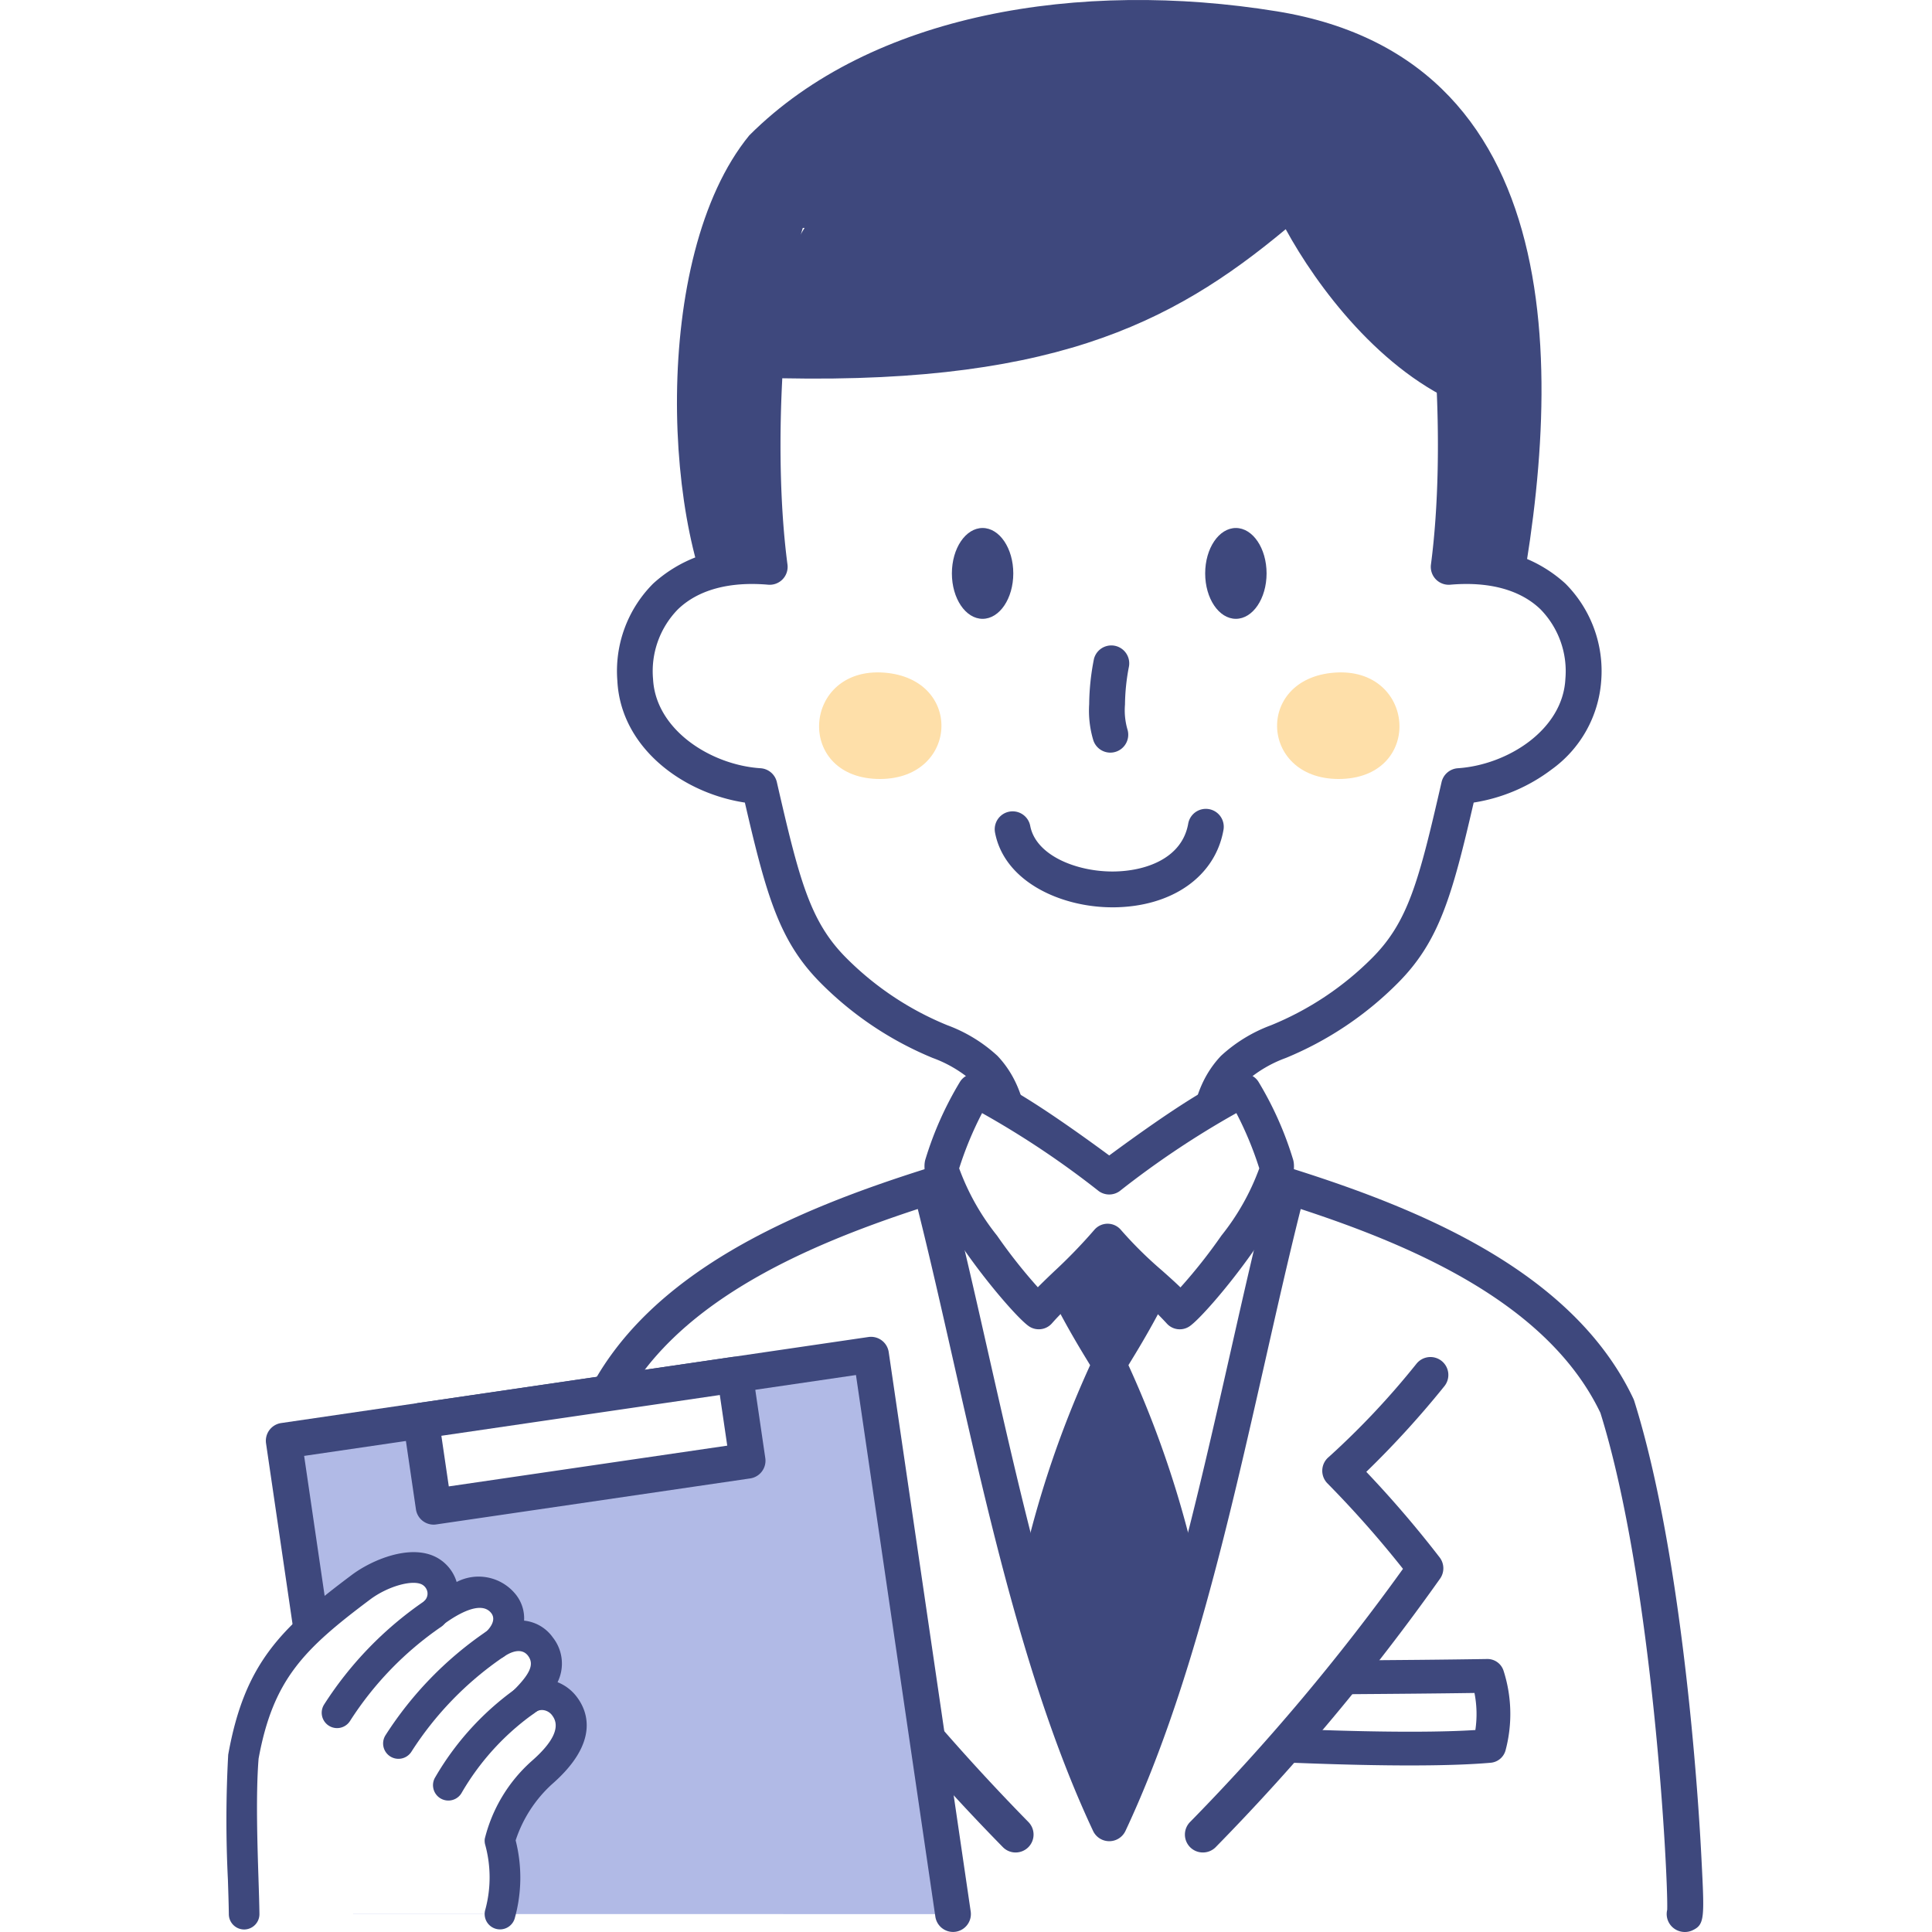 <svg xmlns="http://www.w3.org/2000/svg" width="128" height="128" viewBox="0 0 128 128">
  <g id="main_contents_img_09" transform="translate(-40.556 -72)">
    <rect id="Base" width="128" height="128" transform="translate(40.556 72)" fill="#fff"/>
    <g id="グループ_313" data-name="グループ 313" transform="translate(-25.316 -478.545)">
      <g id="グループ_293" data-name="グループ 293" transform="translate(106.758 550.545)">
        <g id="グループ_282" data-name="グループ 282" transform="translate(3.965)">
          <path id="パス_1612" data-name="パス 1612" d="M173.717,559.514c8.093-8.093,21.9-10.335,34.95-8.219,20.205,3.276,18.866,25.679,15.717,41.064-14.856.438-37.34-.311-52.2.127C168.083,586.291,167.092,567.616,173.717,559.514Z" transform="translate(-168.926 -550.545)" fill="#3e487d"/>
        </g>
        <g id="グループ_283" data-name="グループ 283" transform="translate(0 12.733)">
          <path id="パス_1613" data-name="パス 1613" d="M198.883,657.725c-.32-3.281-.665-6.959,1.529-9.27,1.805-1.9,5.414-1.885,9.985-6.456,2.62-2.62,3.392-5.552,4.925-12.231,3.652-.242,8.017-2.868,8.23-7.037s-2.558-8.041-8.916-7.489c1.107-8.428.1-20.423-1.373-23.637H171.031c-1.471,3.214-2.48,15.208-1.373,23.637-6.357-.553-9.129,3.32-8.916,7.489s4.578,6.794,8.231,7.037c1.533,6.679,2.3,9.611,4.925,12.231,4.571,4.571,8.18,4.555,9.986,6.456,2.194,2.311,1.849,5.989,1.529,9.27Z" transform="translate(-159.544 -590.418)" fill="#fff"/>
          <path id="パス_1614" data-name="パス 1614" d="M196.569,656.6H183.1a1.187,1.187,0,0,1-1.181-1.3c.293-3,.625-6.406-1.208-8.338a8.354,8.354,0,0,0-2.578-1.5,22.593,22.593,0,0,1-7.386-4.934c-2.75-2.75-3.61-5.741-5.053-11.983-4.121-.623-8.222-3.645-8.448-8.063a8.194,8.194,0,0,1,2.371-6.445,9,9,0,0,1,6.391-2.343c-.868-8.523.12-19.588,1.633-22.892a1.187,1.187,0,0,1,1.079-.693h42.234a1.187,1.187,0,0,1,1.079.693c1.512,3.3,2.5,14.369,1.633,22.892a9,9,0,0,1,6.391,2.343,8.2,8.2,0,0,1,2.371,6.445,7.93,7.93,0,0,1-3.288,5.871,11.5,11.5,0,0,1-5.16,2.191c-1.444,6.242-2.3,9.234-5.054,11.984a22.59,22.59,0,0,1-7.386,4.934,8.351,8.351,0,0,0-2.578,1.5c-1.833,1.931-1.5,5.335-1.208,8.338a1.187,1.187,0,0,1-1.181,1.3ZM184.4,654.225h10.867c-.259-3.061-.282-6.527,1.97-8.9a10.01,10.01,0,0,1,3.322-2.03,20.231,20.231,0,0,0,6.685-4.449c2.411-2.411,3.113-5.148,4.608-11.658a1.186,1.186,0,0,1,1.078-.918c3.292-.219,6.952-2.542,7.124-5.914a5.863,5.863,0,0,0-1.649-4.616c-1.337-1.29-3.405-1.854-5.978-1.63a1.187,1.187,0,0,1-1.279-1.337c1.042-7.934.152-18.6-1.016-22.3h-40.6c-1.168,3.692-2.058,14.362-1.016,22.3a1.186,1.186,0,0,1-1.279,1.337c-2.574-.224-4.642.34-5.978,1.63a5.86,5.86,0,0,0-1.649,4.616c.173,3.372,3.832,5.7,7.124,5.914a1.186,1.186,0,0,1,1.078.918c1.494,6.509,2.2,9.247,4.608,11.658a20.234,20.234,0,0,0,6.685,4.449,10.017,10.017,0,0,1,3.322,2.029C184.683,647.7,184.659,651.164,184.4,654.225Z" transform="translate(-157.23 -588.105)" fill="#3e487d"/>
        </g>
        <g id="グループ_286" data-name="グループ 286" transform="translate(13.38 44.547)">
          <g id="グループ_284" data-name="グループ 284">
            <path id="パス_1615" data-name="パス 1615" d="M200.506,689.008c-5.429-.2-4.866-7.437.492-7.043S205.935,689.2,200.506,689.008Z" transform="translate(-196.697 -681.949)" fill="#fedfa9"/>
          </g>
          <g id="グループ_285" data-name="グループ 285" transform="translate(30.341)">
            <path id="パス_1616" data-name="パス 1616" d="M290.5,689.008c5.429-.2,4.865-7.437-.492-7.043S285.066,689.2,290.5,689.008Z" transform="translate(-286.197 -681.949)" fill="#fedfa9"/>
          </g>
        </g>
        <g id="グループ_289" data-name="グループ 289" transform="translate(22.179 34.981)">
          <g id="グループ_287" data-name="グループ 287">
            <ellipse id="楕円形_7" data-name="楕円形 7" cx="2.034" cy="3.009" rx="2.034" ry="3.009" fill="#3e487d"/>
          </g>
          <g id="グループ_288" data-name="グループ 288" transform="translate(16.781)">
            <ellipse id="楕円形_8" data-name="楕円形 8" cx="2.034" cy="3.009" rx="2.034" ry="3.009" fill="#3e487d"/>
          </g>
        </g>
        <g id="グループ_290" data-name="グループ 290" transform="translate(31.272 42.728)">
          <path id="パス_1617" data-name="パス 1617" d="M250.879,683.72a1.186,1.186,0,0,1-1.135-.842,6.808,6.808,0,0,1-.267-2.369,16,16,0,0,1,.317-3,1.187,1.187,0,0,1,2.315.521,13.85,13.85,0,0,0-.26,2.515,4.544,4.544,0,0,0,.165,1.643,1.188,1.188,0,0,1-1.136,1.532Z" transform="translate(-249.474 -676.584)" fill="#3e487d"/>
        </g>
        <g id="グループ_291" data-name="グループ 291" transform="translate(25.017 53.587)">
          <path id="パス_1618" data-name="パス 1618" d="M238.818,715.138c-3.4,0-7.15-1.691-7.773-4.949a1.186,1.186,0,1,1,2.331-.446c.377,1.97,3.073,3.022,5.442,3.022h.057c2.134-.015,4.56-.856,4.968-3.17a1.186,1.186,0,1,1,2.337.413c-.545,3.089-3.406,5.1-7.288,5.131Z" transform="translate(-231.024 -708.613)" fill="#3e487d"/>
        </g>
        <g id="グループ_292" data-name="グループ 292" transform="translate(9.181 5.02)">
          <path id="パス_1619" data-name="パス 1619" d="M184.312,585.345c19.367.674,27.527-3.511,35.115-9.827,2.053,3.764,6.3,9.494,11.869,11.73,0-12.972-5.241-20.244-19.064-21.684C197.04,563.982,185.773,571.279,184.312,585.345Z" transform="translate(-184.312 -565.352)" fill="#3e487d"/>
        </g>
      </g>
      <g id="グループ_302" data-name="グループ 302" transform="translate(100.014 621.677)">
        <g id="グループ_294" data-name="グループ 294" transform="translate(1.194 7.452)">
          <path id="パス_1620" data-name="パス 1620" d="M140.894,830.576c-.224.353.607-21.332,4.475-33.638,3.81-8.068,13.808-12.059,21.8-14.588H190.86c7.994,2.529,17.988,6.519,21.8,14.588,3.868,12.306,4.7,33.991,4.472,33.638" transform="translate(-140.86 -782.35)" fill="#fff"/>
        </g>
        <g id="グループ_295" data-name="グループ 295" transform="translate(31.935 9.376)">
          <path id="パス_1621" data-name="パス 1621" d="M246,833.354c0-.055,0-.1,0-.142a67.794,67.794,0,0,0-5.777-35.245c.093-.213,4.314-6.683,4.311-9.941H233.372c0,3.258,4.218,9.728,4.311,9.941a67.8,67.8,0,0,0-5.777,35.245c0,.044,0,.087,0,.142Z" transform="translate(-231.537 -788.026)" fill="#3e487d"/>
        </g>
        <g id="グループ_296" data-name="グループ 296" transform="translate(0 6.265)">
          <path id="パス_1622" data-name="パス 1622" d="M140.894,829.057c-.224.352.607-19.814,4.475-32.12,3.81-8.068,13.808-12.059,21.8-14.588,3.4,13.208,6.078,29.914,11.848,42.214,5.77-12.3,8.448-29.006,11.845-42.214,7.994,2.529,17.988,6.519,21.8,14.588,3.868,12.306,4.7,33.991,4.472,33.638" transform="translate(-139.666 -781.163)" fill="#fff"/>
          <path id="パス_1623" data-name="パス 1623" d="M214.814,829.452a1.2,1.2,0,0,1-1.011-.554,1.183,1.183,0,0,1-.152-.913c.072-2.036-.913-21.676-4.425-32.927-3.438-7.174-12.208-11-19.855-13.505-.8,3.183-1.553,6.526-2.349,10.042-2.455,10.846-4.993,22.061-9.261,31.159a1.186,1.186,0,0,1-2.148,0c-4.269-9.1-6.81-20.32-9.266-31.169-.795-3.512-1.551-6.852-2.347-10.032-7.647,2.51-16.418,6.333-19.852,13.505-3.513,11.245-4.493,29.437-4.429,31.406a1.183,1.183,0,0,1-.152.916,1.2,1.2,0,0,1-1.509.444c-.829-.385-.8-.852-.606-4.487.079-1.453.269-4.456.658-8.242.608-5.922,1.76-14.343,3.8-20.827a1.147,1.147,0,0,1,.059-.151c3.98-8.427,14.122-12.556,22.514-15.212a1.186,1.186,0,0,1,1.507.836c.92,3.576,1.772,7.337,2.673,11.32,2.212,9.77,4.493,19.843,8.026,28.263,3.531-8.417,5.811-18.486,8.021-28.253.9-3.986,1.754-7.751,2.675-11.33a1.187,1.187,0,0,1,1.507-.836c8.39,2.654,18.532,6.782,22.517,15.212a1.206,1.206,0,0,1,.059.151c2.04,6.489,3.192,15.325,3.8,21.6.388,4,.577,7.207.655,8.76.2,3.924.219,4.335-.608,4.719A1.173,1.173,0,0,1,214.814,829.452Z" transform="translate(-137.337 -778.85)" fill="#3e487d"/>
        </g>
        <g id="グループ_299" data-name="グループ 299" transform="translate(16.886 18.775)">
          <g id="グループ_297" data-name="グループ 297">
            <path id="パス_1624" data-name="パス 1624" d="M203.408,848.575a1.184,1.184,0,0,1-.839-.348,145.83,145.83,0,0,1-14.88-17.806,1.186,1.186,0,0,1,.031-1.389,72.5,72.5,0,0,1,4.863-5.676,62.582,62.582,0,0,1-5.175-5.677,1.186,1.186,0,0,1,1.851-1.485,52.8,52.8,0,0,0,5.795,6.169,1.186,1.186,0,0,1,.094,1.762,69.743,69.743,0,0,0-5,5.658,143.56,143.56,0,0,0,14.1,16.766,1.186,1.186,0,0,1-.839,2.025Z" transform="translate(-187.148 -815.75)" fill="#3e487d"/>
          </g>
          <g id="グループ_298" data-name="グループ 298" transform="translate(27.476 0)">
            <path id="パス_1625" data-name="パス 1625" d="M269.381,848.575a1.186,1.186,0,0,1-.839-2.025,143.563,143.563,0,0,0,14.1-16.766,69.829,69.829,0,0,0-5-5.658,1.186,1.186,0,0,1,.094-1.762,52.8,52.8,0,0,0,5.8-6.169,1.186,1.186,0,0,1,1.851,1.485,62.6,62.6,0,0,1-5.175,5.677,72.63,72.63,0,0,1,4.864,5.676,1.187,1.187,0,0,1,.031,1.389,145.854,145.854,0,0,1-14.88,17.807A1.183,1.183,0,0,1,269.381,848.575Z" transform="translate(-268.195 -815.751)" fill="#3e487d"/>
          </g>
        </g>
        <g id="グループ_300" data-name="グループ 300" transform="translate(27.108 0)">
          <path id="パス_1626" data-name="パス 1626" d="M236.427,778.4c-1.306-1.485-2.99-2.58-4.778-4.682-1.791,2.1-3.259,3.2-4.564,4.682-1.444-.953-6.9-8.323-6.4-9.774a21.774,21.774,0,0,1,2.161-4.851c1.926.607,6.4,3.838,8.908,5.7h0c2.505-1.865,6.979-5.1,8.908-5.7a21.756,21.756,0,0,1,2.161,4.851C243.322,770.082,237.871,777.452,236.427,778.4Z" transform="translate(-219.517 -762.624)" fill="#fff"/>
          <path id="パス_1627" data-name="パス 1627" d="M224.868,777.306a1.152,1.152,0,0,1-.636-.191c-1.23-.811-7.7-8.654-6.857-11.112a22.636,22.636,0,0,1,2.277-5.093,1.153,1.153,0,0,1,1.325-.487c1.479.465,4.358,2.271,8.562,5.367,4.259-3.138,7.064-4.9,8.563-5.368a1.155,1.155,0,0,1,1.325.487,22.645,22.645,0,0,1,2.278,5.1c.838,2.455-5.629,10.3-6.858,11.109a1.156,1.156,0,0,1-1.5-.2,21.287,21.287,0,0,0-1.835-1.766c-.639-.569-1.339-1.192-2.068-1.951-.7.755-1.355,1.377-1.95,1.944-.625.6-1.215,1.159-1.754,1.772A1.154,1.154,0,0,1,224.868,777.306Zm4.565-6.993h0a1.156,1.156,0,0,1,.879.407,26.353,26.353,0,0,0,2.732,2.7c.42.374.826.735,1.215,1.112a35.115,35.115,0,0,0,2.71-3.429,15.781,15.781,0,0,0,2.512-4.458,23,23,0,0,0-1.519-3.662,59.376,59.376,0,0,0-7.732,5.17,1.184,1.184,0,0,1-1.383,0,59.409,59.409,0,0,0-7.732-5.17,22.961,22.961,0,0,0-1.518,3.662,15.772,15.772,0,0,0,2.512,4.458,35.156,35.156,0,0,0,2.7,3.419c.352-.355.712-.7,1.084-1.054a34.757,34.757,0,0,0,2.66-2.75A1.157,1.157,0,0,1,229.433,770.313Zm10.083-3.566v0Zm-19.951,0v0Zm.028-.149,19.894,0Z" transform="translate(-217.3 -760.37)" fill="#3e487d"/>
        </g>
        <g id="グループ_301" data-name="グループ 301" transform="translate(50.593 38.779)">
          <path id="パス_1628" data-name="パス 1628" d="M295.245,881.812c-1.87,0-4.224-.043-7.184-.157l-.356-.013-.082,0a1.119,1.119,0,0,1-1.047-1.187c.068-1.093,1.158-1.05,1.571-1.034,6.055.233,9.5.169,11.438.045a7.181,7.181,0,0,0-.059-2.456c-2.723.04-5.422.06-8.041.08h-.008a1.119,1.119,0,0,1-.008-2.238c2.894-.021,5.888-.043,8.9-.092h.019a1.119,1.119,0,0,1,1.063.771,9.368,9.368,0,0,1,.133,5.287,1.12,1.12,0,0,1-.976.815C299.563,881.726,297.888,881.812,295.245,881.812Z" transform="translate(-286.574 -874.758)" fill="#3e487d"/>
        </g>
      </g>
      <g id="グループ_312" data-name="グループ 312" transform="translate(80.871 639.111)">
        <g id="グループ_306" data-name="グループ 306" transform="translate(2.617)">
          <g id="グループ_303" data-name="グループ 303" transform="translate(1.187 1.187)">
            <path id="パス_1629" data-name="パス 1629" d="M96.684,852.353,92.09,821,131,815.3l5.431,37.057" transform="translate(-92.09 -815.295)" fill="#b1bae6"/>
          </g>
          <g id="グループ_304" data-name="グループ 304">
            <path id="パス_1630" data-name="パス 1630" d="M134.115,851.225a1.186,1.186,0,0,1-1.172-1.014l-5.259-35.883-36.56,5.358,4.042,27.593a1.187,1.187,0,1,1-2.348.344L88.6,818.856a1.187,1.187,0,0,1,1-1.346l38.908-5.7a1.186,1.186,0,0,1,1.346,1l5.431,37.057a1.186,1.186,0,0,1-1,1.346A1.163,1.163,0,0,1,134.115,851.225Z" transform="translate(-88.59 -811.795)" fill="#3e487d"/>
          </g>
          <g id="グループ_305" data-name="グループ 305" transform="translate(9.093 1.321)">
            <rect id="長方形_197" data-name="長方形 197" width="21.019" height="5.763" transform="matrix(0.989, -0.145, 0.145, 0.989, 1.187, 4.235)" fill="#fff"/>
            <path id="パス_1631" data-name="パス 1631" d="M117.434,826.816a1.187,1.187,0,0,1-1.173-1.014l-.836-5.7a1.186,1.186,0,0,1,1-1.346l20.8-3.048a1.186,1.186,0,0,1,1.346,1l.836,5.7a1.187,1.187,0,0,1-1,1.346l-20.8,3.048A1.2,1.2,0,0,1,117.434,826.816Zm.512-5.887.492,3.354,18.448-2.7-.492-3.355Z" transform="translate(-115.413 -815.692)" fill="#3e487d"/>
          </g>
        </g>
        <g id="グループ_311" data-name="グループ 311" transform="translate(0 14.264)">
          <g id="グループ_307" data-name="グループ 307">
            <path id="パス_1632" data-name="パス 1632" d="M84.034,879.83c-.027-2.345-.317-7.2-.047-10.439,1.022-5.628,3.212-7.788,7.788-11.22,1.256-.942,3.34-1.708,4.531-1.072a1.687,1.687,0,0,1,.447,2.641c1.287-.924,3.279-1.939,4.439-.5,1.062,1.319-.46,2.657-.46,2.657s1.818-1.289,2.938.218c1.077,1.451-.351,2.9-1.068,3.615a1.816,1.816,0,0,1,2.688.367c.533.731.993,2.159-1.54,4.368a9.146,9.146,0,0,0-2.764,4.507,9.448,9.448,0,0,1,0,4.857" transform="translate(-82.856 -855.85)" fill="#fff"/>
            <path id="パス_1633" data-name="パス 1633" d="M99,878.867a1,1,0,0,1-.31-.048,1.017,1.017,0,0,1-.66-1.278,8.175,8.175,0,0,0-.022-4.317,1.018,1.018,0,0,1-.018-.362,10.151,10.151,0,0,1,3.1-5.142c1.45-1.265,1.917-2.275,1.387-3a.871.871,0,0,0-.61-.381.763.763,0,0,0-.58.175,1.017,1.017,0,0,1-1.395-1.479c1.117-1.116,1.379-1.736.97-2.288-.491-.66-1.368-.108-1.539.009a1.017,1.017,0,0,1-1.254-1.6c.125-.114.759-.736.34-1.256-.669-.829-2.2.074-3.054.687a1.017,1.017,0,0,1-1.351-1.5.662.662,0,0,0,.185-.574.708.708,0,0,0-.354-.492c-.649-.345-2.289.125-3.441.989-4.394,3.294-6.426,5.292-7.389,10.54-.188,2.325-.084,5.582-.007,7.966.029.912.055,1.7.062,2.328a1.017,1.017,0,0,1-1.005,1.029H82.05a1.017,1.017,0,0,1-1.017-1.005c-.007-.609-.032-1.386-.061-2.286a79.228,79.228,0,0,1,.017-8.249c0-.032.007-.065.013-.1,1.083-5.967,3.436-8.3,8.179-11.852,1.3-.976,3.873-2.089,5.62-1.156a2.748,2.748,0,0,1,1.325,1.625,3.154,3.154,0,0,1,3.875.776,2.531,2.531,0,0,1,.593,1.786,2.663,2.663,0,0,1,1.909,1.12,2.787,2.787,0,0,1,.309,2.958,2.964,2.964,0,0,1,1.317,1.031c.708.972,1.43,3.009-1.694,5.733a8.71,8.71,0,0,0-2.4,3.715,10.012,10.012,0,0,1-.068,5.193A1.018,1.018,0,0,1,99,878.867Z" transform="translate(-80.871 -853.87)" fill="#3e487d"/>
          </g>
          <g id="グループ_308" data-name="グループ 308" transform="translate(6.316 3.081)">
            <path id="パス_1634" data-name="パス 1634" d="M108.844,865.96a22.757,22.757,0,0,0-6.342,6.546" transform="translate(-101.485 -864.943)" fill="#fff"/>
            <path id="パス_1635" data-name="パス 1635" d="M100.518,871.54a1.017,1.017,0,0,1-.857-1.564,23.9,23.9,0,0,1,6.626-6.839,1.017,1.017,0,0,1,1.147,1.68,21.841,21.841,0,0,0-6.057,6.252A1.017,1.017,0,0,1,100.518,871.54Z" transform="translate(-99.502 -862.96)" fill="#3e487d"/>
          </g>
          <g id="グループ_309" data-name="グループ 309" transform="translate(10.384 5.116)">
            <path id="パス_1636" data-name="パス 1636" d="M120.844,871.96a22.757,22.757,0,0,0-6.342,6.546" transform="translate(-113.485 -870.943)" fill="#fff"/>
            <path id="パス_1637" data-name="パス 1637" d="M112.518,877.54a1.017,1.017,0,0,1-.857-1.564,23.9,23.9,0,0,1,6.626-6.839,1.017,1.017,0,0,1,1.147,1.68,21.841,21.841,0,0,0-6.057,6.252A1.017,1.017,0,0,1,112.518,877.54Z" transform="translate(-111.502 -868.96)" fill="#3e487d"/>
          </g>
          <g id="グループ_310" data-name="グループ 310" transform="translate(13.689 8.558)">
            <path id="パス_1638" data-name="パス 1638" d="M129.746,882.114a17.757,17.757,0,0,0-5.494,5.868" transform="translate(-123.235 -881.097)" fill="#fff"/>
            <path id="パス_1639" data-name="パス 1639" d="M122.268,887.017a1.017,1.017,0,0,1-.857-1.563,18.78,18.78,0,0,1,5.778-6.162,1.017,1.017,0,1,1,1.147,1.68,16.789,16.789,0,0,0-5.21,5.574A1.015,1.015,0,0,1,122.268,887.017Z" transform="translate(-121.252 -879.114)" fill="#3e487d"/>
          </g>
        </g>
      </g>
    </g>
  </g>
</svg>
